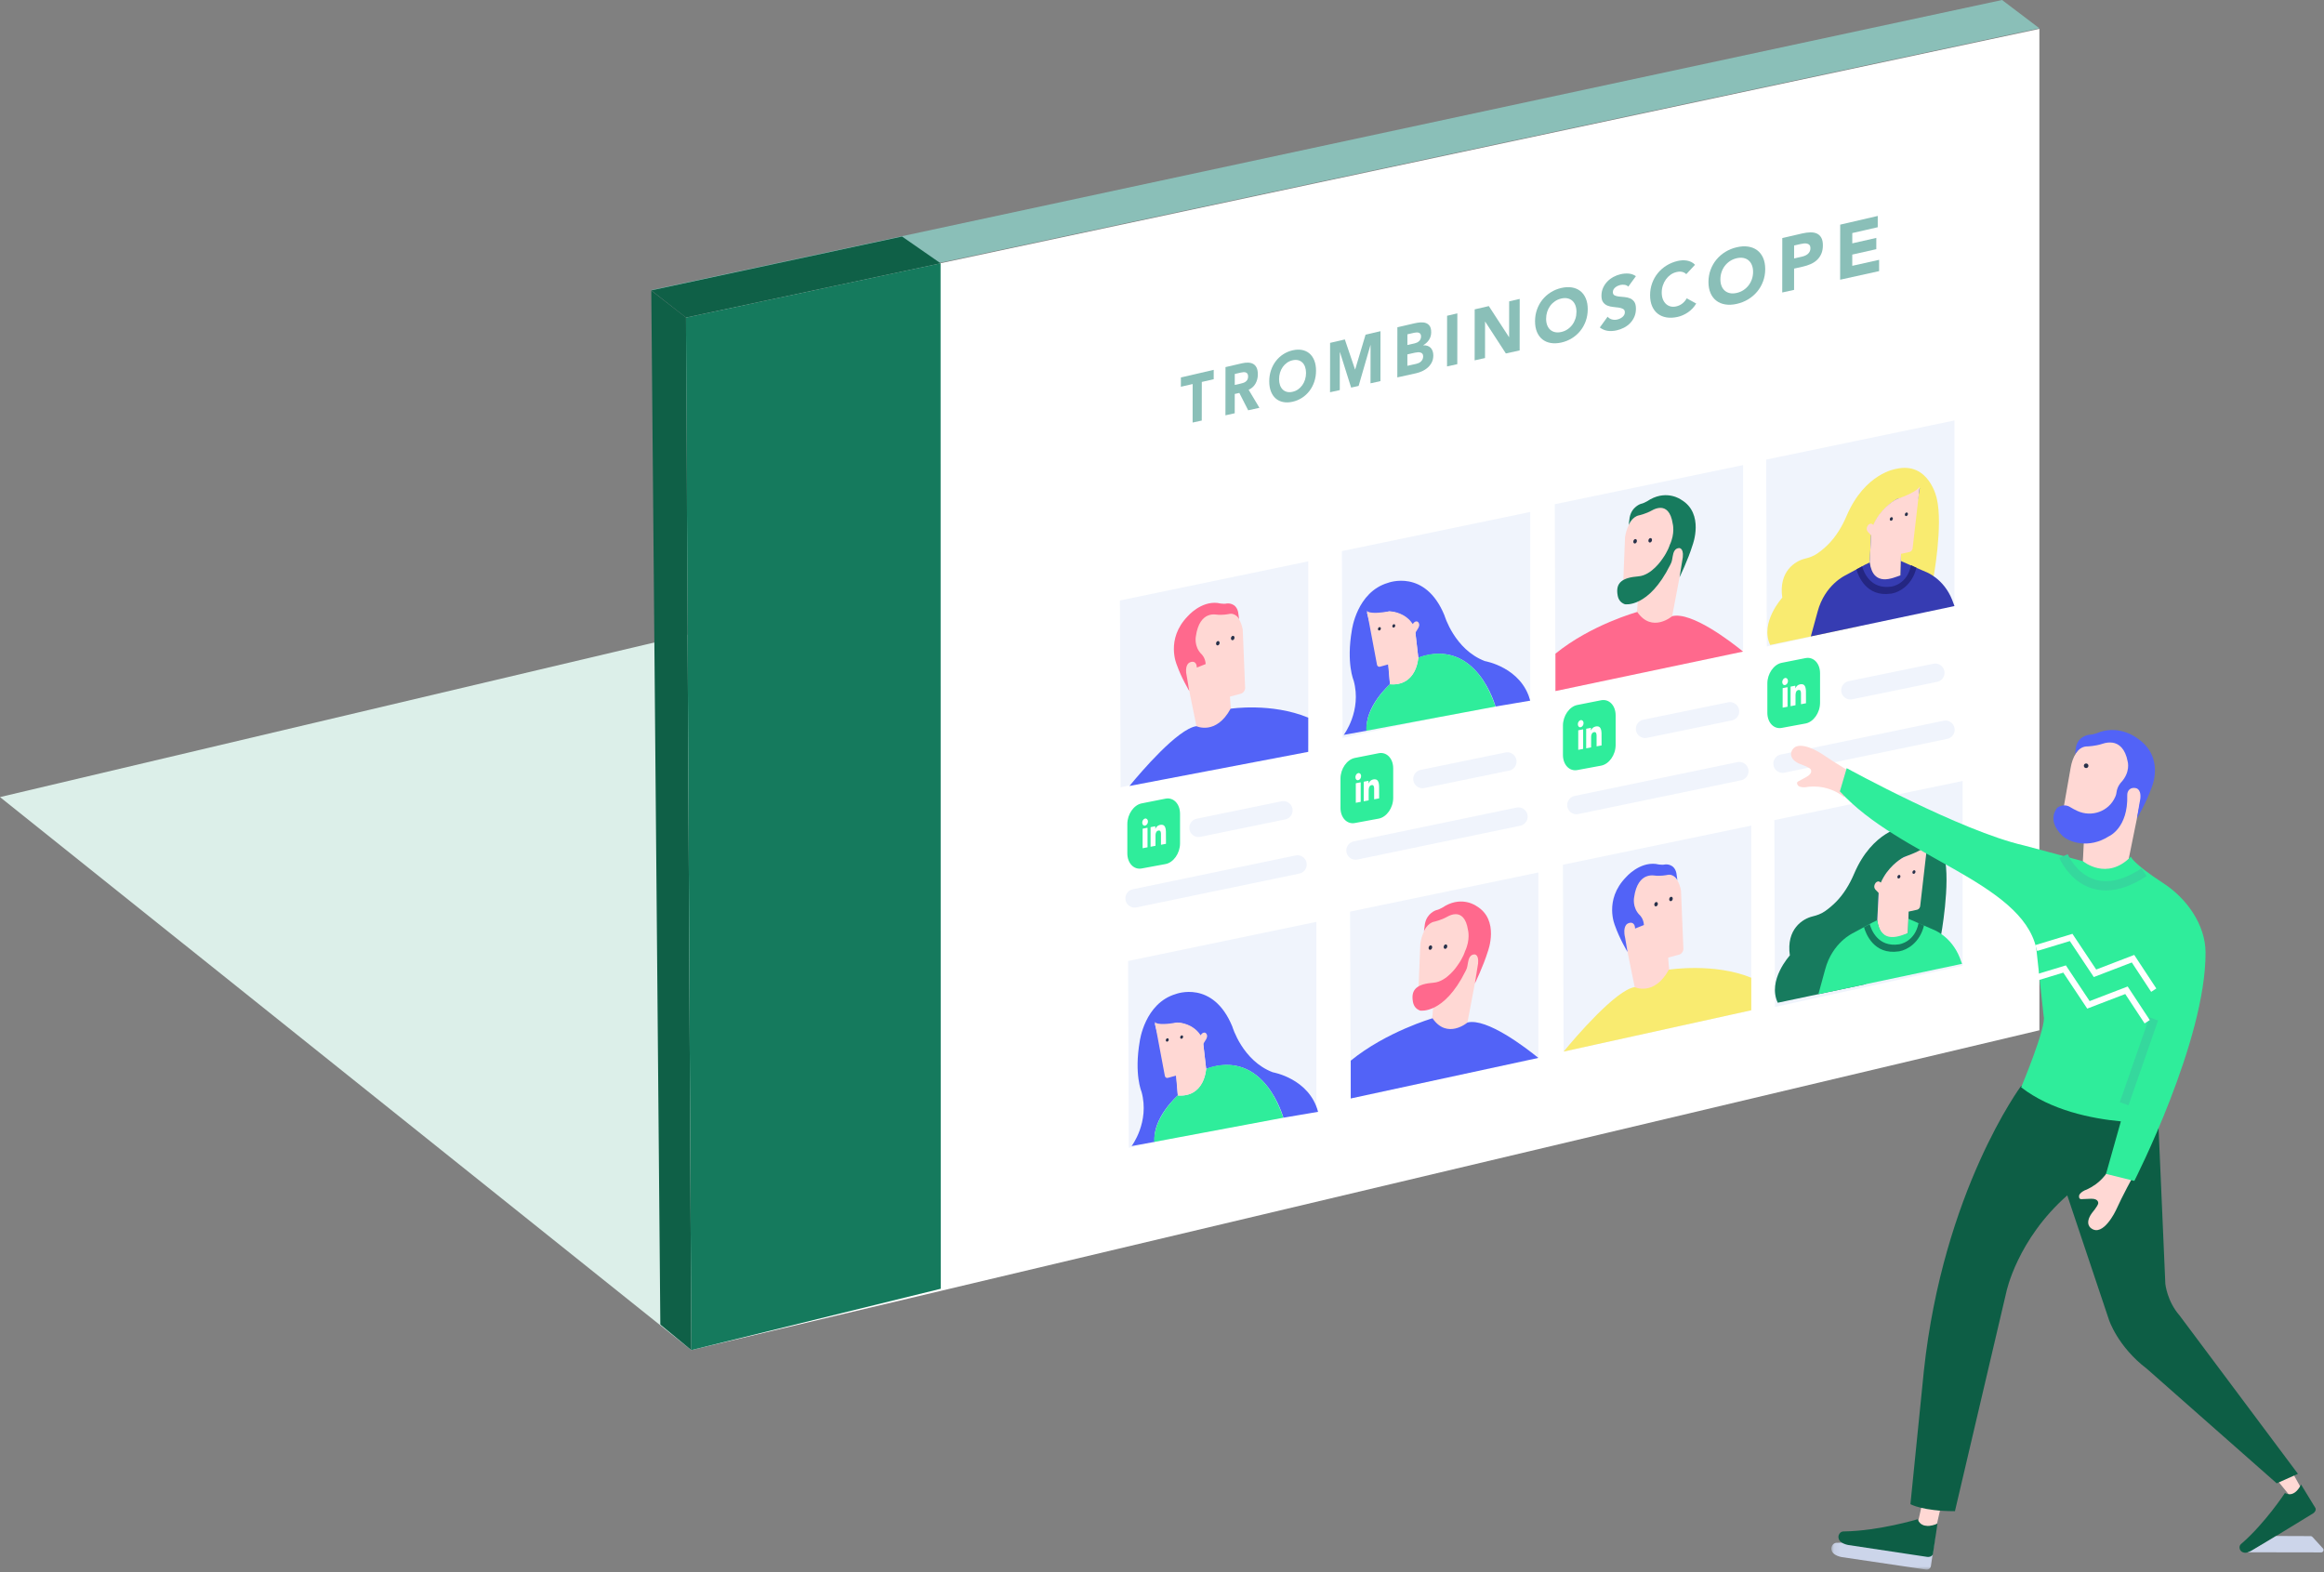 <?xml version="1.0" encoding="UTF-8"?>
<svg width="377px" height="255px" viewBox="0 0 377 255" version="1.1" xmlns="http://www.w3.org/2000/svg" xmlns:xlink="http://www.w3.org/1999/xlink">
    <rect x="0" y="0" width="377" height="255" fill="#808080" stroke="none"/>
    <!-- Generator: Sketch 50 (54983) - http://www.bohemiancoding.com/sketch -->
    <title>Illu-1 Copy 7</title>
    <desc>Created with Sketch.</desc>
    <defs>
        <polygon id="path-1" points="0.08 0.538 16.99 0.538 16.99 7 0.08 7"></polygon>
    </defs>
    <g id="Illu-1-Copy-7" stroke="none" stroke-width="1" fill="none" fill-rule="evenodd">
        <g id="Page-1">
            <polygon id="Fill-1" fill="#dcefe9" points="0 129.298 112.143 219.005 112.143 102.805"></polygon>
            <polygon id="Fill-2" fill="#FFFFFF" points="330.828 167.129 112.116 219.005 111.276 51.508 330.828 4.683"></polygon>
            <polygon id="Fill-3" fill="#157A5D" points="111.276 51.515 152.579 42.705 152.606 209.059 112.143 219.004"></polygon>
            <polygon id="Fill-4" fill="#0F6047" points="112.142 219.005 111.275 51.508 105.652 47.145 107.12 214.863"></polygon>
            <polygon id="Fill-5" fill="#8ABFB8" points="105.653 47.047 111.276 51.41 330.828 4.585 324.777 0.001"></polygon>
            <polygon id="Fill-6" fill="#0F6047" points="111.276 51.508 152.579 42.705 146.332 38.371 105.653 47.105"></polygon>
            <polygon id="Fill-7" fill="#8ABFB8" points="193.474 62.298 191.563 62.736 191.565 61.228 196.889 59.995 196.887 61.514 194.957 61.958 194.95 68.218 193.467 68.544"></polygon>
            <g id="Group-231" transform="translate(181, 34.618)">
                <path d="M19.303,27.827 L20.194,27.625 C20.329,27.594 20.473,27.556 20.625,27.51 C20.778,27.465 20.915,27.4 21.038,27.316 C21.161,27.233 21.264,27.123 21.345,26.986 C21.427,26.849 21.467,26.674 21.467,26.459 C21.467,26.26 21.432,26.108 21.361,26.007 C21.29,25.904 21.199,25.835 21.089,25.797 C20.979,25.759 20.852,25.746 20.71,25.756 C20.567,25.766 20.428,25.788 20.292,25.819 L19.305,26.046 L19.303,27.827 Z M17.801,24.933 L20.449,24.319 C20.799,24.238 21.131,24.2 21.446,24.205 C21.76,24.21 22.036,24.276 22.273,24.403 C22.511,24.529 22.699,24.73 22.839,25.006 C22.979,25.281 23.048,25.649 23.048,26.109 C23.047,26.666 22.919,27.167 22.665,27.614 C22.411,28.06 22.04,28.39 21.553,28.604 L23.305,31.536 L21.481,31.938 L20.046,29.121 L19.301,29.288 L19.298,32.42 L17.792,32.752 L17.801,24.933 Z" id="Fill-8" fill="#8ABFB8"></path>
                <path d="M26.494,26.876 C26.494,27.248 26.544,27.578 26.645,27.864 C26.747,28.151 26.893,28.387 27.084,28.571 C27.276,28.757 27.505,28.882 27.772,28.949 C28.039,29.017 28.338,29.014 28.669,28.939 C29.001,28.866 29.301,28.736 29.57,28.549 C29.839,28.361 30.07,28.133 30.263,27.86 C30.456,27.589 30.604,27.286 30.708,26.952 C30.812,26.617 30.864,26.262 30.865,25.888 C30.865,25.52 30.814,25.19 30.71,24.898 C30.607,24.607 30.46,24.37 30.267,24.186 C30.075,24.001 29.844,23.876 29.575,23.81 C29.307,23.745 29.007,23.75 28.675,23.826 C28.344,23.902 28.045,24.035 27.777,24.223 C27.51,24.411 27.28,24.641 27.089,24.912 C26.897,25.184 26.75,25.487 26.648,25.823 C26.545,26.16 26.494,26.511 26.494,26.876 M24.898,27.237 C24.898,26.605 24.993,26.011 25.18,25.454 C25.368,24.898 25.629,24.401 25.965,23.963 C26.3,23.524 26.698,23.155 27.16,22.854 C27.622,22.553 28.128,22.339 28.677,22.211 C29.227,22.084 29.735,22.064 30.2,22.149 C30.665,22.237 31.068,22.424 31.408,22.709 C31.748,22.994 32.013,23.375 32.203,23.849 C32.393,24.324 32.488,24.882 32.487,25.521 C32.487,26.159 32.39,26.759 32.2,27.32 C32.008,27.882 31.742,28.382 31.401,28.821 C31.06,29.262 30.657,29.63 30.191,29.927 C29.726,30.224 29.218,30.434 28.667,30.555 C28.119,30.676 27.613,30.689 27.151,30.598 C26.69,30.507 26.292,30.316 25.958,30.029 C25.623,29.743 25.363,29.363 25.176,28.892 C24.99,28.42 24.897,27.869 24.898,27.237" id="Fill-10" fill="#8ABFB8"></path>
                <polygon id="Fill-12" fill="#8ABFB8" points="34.768 21.001 37.161 20.446 38.816 25.316 38.837 25.313 40.523 19.667 42.943 19.106 42.935 27.206 41.326 27.561 41.333 21.362 41.312 21.367 39.396 27.986 38.18 28.255 36.366 22.501 36.346 22.506 36.339 28.661 34.759 29.01"></polygon>
                <path d="M47.304,24.722 L48.771,24.396 C48.898,24.368 49.025,24.325 49.155,24.265 C49.284,24.204 49.403,24.125 49.508,24.024 C49.613,23.924 49.699,23.805 49.765,23.666 C49.832,23.529 49.866,23.37 49.866,23.194 C49.867,23.001 49.823,22.855 49.735,22.756 C49.648,22.657 49.537,22.59 49.404,22.559 C49.27,22.528 49.127,22.518 48.972,22.53 C48.819,22.54 48.675,22.561 48.542,22.591 L47.306,22.869 L47.304,24.722 Z M47.308,21.351 L48.492,21.081 C48.617,21.053 48.741,21.009 48.865,20.951 C48.987,20.892 49.097,20.817 49.196,20.726 C49.294,20.634 49.373,20.524 49.432,20.395 C49.492,20.265 49.522,20.12 49.523,19.958 C49.523,19.789 49.489,19.657 49.423,19.56 C49.356,19.464 49.271,19.398 49.166,19.36 C49.06,19.323 48.942,19.306 48.808,19.309 C48.675,19.313 48.546,19.329 48.42,19.358 L47.31,19.613 L47.308,21.351 Z M45.683,18.471 L48.443,17.831 C48.764,17.757 49.088,17.707 49.414,17.682 C49.741,17.657 50.033,17.688 50.294,17.778 C50.554,17.868 50.764,18.03 50.927,18.262 C51.088,18.494 51.168,18.835 51.168,19.282 C51.167,19.744 51.05,20.155 50.813,20.514 C50.577,20.872 50.265,21.16 49.879,21.378 L49.879,21.402 C50.124,21.385 50.347,21.409 50.548,21.476 C50.748,21.542 50.921,21.645 51.065,21.785 C51.209,21.927 51.32,22.105 51.397,22.319 C51.474,22.533 51.513,22.771 51.513,23.033 C51.513,23.465 51.428,23.845 51.258,24.172 C51.089,24.499 50.869,24.781 50.602,25.017 C50.334,25.253 50.034,25.447 49.7,25.598 C49.367,25.747 49.036,25.86 48.706,25.932 L45.674,26.601 L45.683,18.471 Z" id="Fill-14" fill="#8ABFB8"></path>
                <polygon id="Fill-16" fill="#8ABFB8" points="53.748 16.602 55.412 16.216 55.403 24.455 53.739 24.822"></polygon>
                <polygon id="Fill-18" fill="#8ABFB8" points="58.225 15.564 60.517 15.033 63.788 20.064 63.81 20.059 63.816 14.268 65.527 13.872 65.518 22.224 63.282 22.717 59.929 17.557 59.908 17.562 59.901 23.462 58.216 23.835"></polygon>
                <path d="M69.812,17.078 C69.812,17.474 69.868,17.823 69.983,18.126 C70.098,18.428 70.262,18.676 70.477,18.869 C70.692,19.062 70.95,19.192 71.251,19.26 C71.553,19.328 71.889,19.32 72.262,19.237 C72.636,19.154 72.974,19.012 73.276,18.808 C73.58,18.606 73.84,18.359 74.058,18.068 C74.275,17.777 74.442,17.453 74.559,17.097 C74.676,16.74 74.735,16.362 74.735,15.965 C74.736,15.575 74.678,15.225 74.562,14.918 C74.445,14.61 74.279,14.36 74.062,14.167 C73.845,13.974 73.585,13.845 73.282,13.779 C72.98,13.714 72.642,13.724 72.269,13.809 C71.895,13.895 71.559,14.041 71.257,14.244 C70.956,14.448 70.697,14.695 70.481,14.986 C70.266,15.277 70.101,15.601 69.985,15.959 C69.87,16.318 69.812,16.69 69.812,17.078 M68.015,17.485 C68.016,16.814 68.122,16.182 68.333,15.59 C68.544,14.997 68.838,14.466 69.216,13.995 C69.594,13.525 70.042,13.127 70.562,12.801 C71.082,12.474 71.652,12.239 72.27,12.096 C72.89,11.952 73.462,11.923 73.986,12.008 C74.511,12.093 74.964,12.285 75.347,12.582 C75.731,12.881 76.029,13.281 76.244,13.781 C76.458,14.283 76.565,14.873 76.564,15.552 C76.563,16.23 76.455,16.868 76.24,17.467 C76.024,18.065 75.725,18.6 75.34,19.072 C74.956,19.544 74.502,19.94 73.977,20.263 C73.452,20.585 72.88,20.814 72.26,20.951 C71.642,21.087 71.072,21.109 70.553,21.018 C70.033,20.928 69.585,20.732 69.208,20.432 C68.832,20.133 68.539,19.734 68.328,19.237 C68.119,18.739 68.014,18.156 68.015,17.485" id="Fill-20" fill="#8ABFB8"></path>
                <path d="M83.141,11.879 C82.995,11.719 82.798,11.622 82.549,11.586 C82.299,11.552 82.064,11.559 81.843,11.609 C81.712,11.64 81.579,11.687 81.441,11.751 C81.304,11.815 81.174,11.894 81.051,11.99 C80.929,12.086 80.829,12.2 80.754,12.329 C80.677,12.46 80.639,12.604 80.639,12.765 C80.639,13.022 80.73,13.197 80.913,13.291 C81.096,13.387 81.326,13.45 81.606,13.483 C81.884,13.517 82.184,13.545 82.506,13.567 C82.828,13.592 83.129,13.66 83.409,13.774 C83.69,13.888 83.922,14.072 84.106,14.329 C84.29,14.586 84.382,14.964 84.382,15.464 C84.381,15.939 84.296,16.373 84.127,16.766 C83.957,17.158 83.728,17.502 83.439,17.8 C83.151,18.097 82.817,18.344 82.438,18.54 C82.058,18.736 81.658,18.881 81.238,18.973 C80.711,19.089 80.224,19.112 79.775,19.044 C79.327,18.974 78.909,18.795 78.522,18.504 L79.788,16.757 C79.971,16.973 80.201,17.12 80.479,17.198 C80.758,17.276 81.045,17.282 81.343,17.216 C81.488,17.184 81.636,17.133 81.785,17.064 C81.934,16.994 82.068,16.91 82.187,16.812 C82.306,16.712 82.401,16.599 82.474,16.47 C82.547,16.341 82.584,16.199 82.584,16.047 C82.584,15.79 82.491,15.608 82.303,15.501 C82.116,15.395 81.881,15.321 81.598,15.28 C81.315,15.239 81.009,15.203 80.682,15.173 C80.354,15.144 80.05,15.071 79.768,14.959 C79.487,14.847 79.253,14.667 79.068,14.421 C78.881,14.175 78.789,13.816 78.789,13.344 C78.79,12.887 78.876,12.468 79.048,12.083 C79.218,11.7 79.447,11.359 79.732,11.061 C80.018,10.763 80.348,10.512 80.721,10.309 C81.095,10.107 81.481,9.958 81.879,9.866 C82.338,9.76 82.782,9.726 83.213,9.762 C83.642,9.799 84.03,9.94 84.376,10.181 L83.141,11.879 Z" id="Fill-22" fill="#8ABFB8"></path>
                <path d="M92.547,9.858 C92.367,9.672 92.144,9.547 91.881,9.486 C91.618,9.424 91.315,9.433 90.97,9.512 C90.625,9.591 90.307,9.734 90.013,9.939 C89.72,10.144 89.466,10.395 89.251,10.692 C89.037,10.989 88.869,11.321 88.748,11.688 C88.626,12.057 88.566,12.439 88.566,12.837 C88.566,13.242 88.625,13.599 88.745,13.909 C88.866,14.217 89.031,14.472 89.241,14.673 C89.451,14.874 89.699,15.01 89.984,15.086 C90.27,15.16 90.576,15.161 90.905,15.087 C91.281,15.004 91.614,14.848 91.905,14.621 C92.196,14.393 92.436,14.111 92.625,13.776 L94.161,14.62 C93.805,15.212 93.356,15.692 92.812,16.056 C92.268,16.42 91.711,16.666 91.138,16.792 C90.488,16.935 89.89,16.961 89.344,16.871 C88.798,16.781 88.328,16.583 87.932,16.277 C87.536,15.973 87.228,15.566 87.007,15.057 C86.787,14.548 86.677,13.951 86.678,13.263 C86.679,12.576 86.79,11.928 87.011,11.319 C87.234,10.711 87.543,10.165 87.939,9.68 C88.336,9.196 88.807,8.785 89.354,8.448 C89.9,8.11 90.498,7.866 91.148,7.714 C91.384,7.66 91.629,7.626 91.883,7.611 C92.139,7.597 92.39,7.61 92.637,7.65 C92.886,7.691 93.124,7.766 93.352,7.877 C93.58,7.987 93.786,8.138 93.967,8.334 L92.547,9.858 Z" id="Fill-24" fill="#8ABFB8"></path>
                <path d="M98.083,10.684 C98.083,11.094 98.144,11.456 98.267,11.769 C98.391,12.081 98.567,12.337 98.799,12.536 C99.031,12.735 99.309,12.868 99.632,12.935 C99.958,13.002 100.319,12.992 100.721,12.902 C101.124,12.813 101.488,12.662 101.814,12.449 C102.14,12.236 102.42,11.978 102.655,11.674 C102.89,11.37 103.069,11.032 103.195,10.662 C103.321,10.29 103.384,9.898 103.385,9.485 C103.385,9.08 103.323,8.718 103.198,8.399 C103.072,8.081 102.894,7.824 102.66,7.624 C102.425,7.426 102.145,7.294 101.82,7.229 C101.494,7.164 101.13,7.177 100.728,7.27 C100.326,7.363 99.964,7.516 99.638,7.73 C99.314,7.944 99.036,8.204 98.804,8.507 C98.571,8.811 98.394,9.149 98.27,9.521 C98.145,9.894 98.083,10.282 98.083,10.684 M96.148,11.121 C96.149,10.425 96.263,9.769 96.49,9.152 C96.718,8.536 97.035,7.982 97.441,7.491 C97.848,6.999 98.331,6.581 98.89,6.239 C99.45,5.895 100.064,5.646 100.729,5.492 C101.397,5.336 102.013,5.301 102.577,5.384 C103.143,5.468 103.631,5.663 104.043,5.968 C104.457,6.275 104.778,6.687 105.01,7.205 C105.24,7.723 105.355,8.335 105.355,9.039 C105.354,9.744 105.237,10.407 105.005,11.03 C104.773,11.654 104.451,12.211 104.036,12.704 C103.623,13.197 103.134,13.613 102.567,13.952 C102.003,14.29 101.386,14.534 100.719,14.681 C100.054,14.828 99.44,14.856 98.881,14.766 C98.321,14.676 97.839,14.477 97.434,14.168 C97.028,13.862 96.712,13.451 96.486,12.936 C96.26,12.421 96.147,11.818 96.148,11.121" id="Fill-26" fill="#8ABFB8"></path>
                <path d="M110.041,7.304 L111.326,7.013 C111.499,6.973 111.666,6.918 111.827,6.848 C111.989,6.779 112.133,6.689 112.262,6.58 C112.39,6.473 112.493,6.34 112.572,6.184 C112.651,6.029 112.69,5.846 112.69,5.638 C112.69,5.412 112.64,5.242 112.536,5.128 C112.433,5.013 112.301,4.936 112.139,4.899 C111.978,4.862 111.798,4.854 111.6,4.878 C111.402,4.904 111.212,4.936 111.031,4.979 L110.043,5.205 L110.041,7.304 Z M108.124,3.999 L111.367,3.248 C111.821,3.143 112.25,3.086 112.656,3.075 C113.062,3.066 113.416,3.127 113.719,3.261 C114.021,3.397 114.262,3.619 114.44,3.925 C114.619,4.231 114.709,4.649 114.708,5.176 C114.708,5.697 114.624,6.152 114.457,6.54 C114.29,6.931 114.061,7.263 113.77,7.537 C113.479,7.814 113.135,8.039 112.738,8.216 C112.34,8.393 111.91,8.534 111.448,8.637 L110.039,8.954 L110.035,12.405 L108.115,12.828 L108.124,3.999 Z" id="Fill-28" fill="#8ABFB8"></path>
                <polygon id="Fill-30" fill="#8ABFB8" points="117.517 1.823 123.61 0.411 123.608 2.242 119.48 3.188 119.478 4.858 123.376 3.972 123.374 5.802 119.476 6.679 119.475 8.501 123.831 7.53 123.829 9.361 117.507 10.756"></polygon>
                <polygon id="Fill-32" fill="#F0F4FC" points="71.218 47.176 101.766 40.828 101.766 70.781 71.326 77.484"></polygon>
                <polygon id="Fill-34" fill="#F0F4FC" points="105.508 39.937 136.056 33.588 136.056 63.542 105.616 70.244"></polygon>
                <polygon id="Fill-36" fill="#F0F4FC" points="36.684 54.781 67.232 48.432 67.232 78.386 36.793 85.088"></polygon>
                <polygon id="Fill-38" fill="#F0F4FC" points="0.676 62.791 31.224 56.442 31.224 86.396 0.785 93.098"></polygon>
                <polygon id="Fill-40" fill="#F0F4FC" points="72.541 105.658 103.089 99.309 103.089 129.263 72.649 135.965"></polygon>
                <polygon id="Fill-42" fill="#F0F4FC" points="106.831 98.419 137.379 92.07 137.379 122.024 106.939 128.726"></polygon>
                <polygon id="Fill-44" fill="#F0F4FC" points="38.008 113.263 68.556 106.913 68.556 136.868 38.116 143.57"></polygon>
                <polygon id="Fill-46" fill="#F0F4FC" points="1.999 121.272 32.547 114.923 32.547 144.877 2.107 151.579"></polygon>
                <path d="M18.52,78.389 C18.72,81.986 19.397,83.983 19.397,83.983 L13.383,84.632 L10.959,72.708 C10.062,69.906 11.446,66.343 14.061,64.739 C16.321,63.352 18.768,63.874 19.993,65.843 C20.295,66.327 20.487,66.906 20.597,67.519 L20.978,76.774 C21.058,77.219 20.788,77.72 20.379,77.882 L18.52,78.389 Z" id="Fill-48" fill="#FFD8D4"></path>
                <path d="M19.005,69.221 C18.846,69.273 18.704,69.162 18.686,68.972 C18.669,68.782 18.783,68.585 18.942,68.534 C19.101,68.481 19.244,68.593 19.261,68.782 C19.278,68.972 19.164,69.168 19.005,69.221" id="Fill-50" fill="#27314A"></path>
                <path d="M16.588,70.067 C16.43,70.119 16.288,70.007 16.271,69.818 C16.254,69.63 16.367,69.433 16.525,69.381 C16.683,69.33 16.825,69.44 16.842,69.63 C16.86,69.819 16.746,70.014 16.588,70.067" id="Fill-52" fill="#27314A"></path>
                <path d="M13.147,73.676 C13.153,72.969 12.73,72.482 11.968,72.854 C11.959,72.859 11.951,72.865 11.941,72.872 C11.941,72.872 11.076,73.252 11.535,75.17 L11.928,77.475 C11.928,77.475 10.616,75.292 9.907,73.243 C9.907,73.243 8.032,69.064 11.692,65.329 C11.692,65.329 13.793,62.869 16.542,63.194 C16.542,63.194 17.414,63.423 18.046,63.272 C18.046,63.272 19.515,63.08 19.853,64.689 L20.014,65.838 C20.014,65.838 19.465,64.704 18.316,64.989 C18.316,64.989 17.258,65.209 16.28,65.072 C15.851,65.012 15.397,65.05 14.954,65.231 C14.136,65.564 13.289,66.501 12.999,68.577 C12.999,68.577 12.621,70.264 13.946,71.536 C13.946,71.536 14.518,72.063 14.586,73.101" id="Fill-54" fill="#FF698D"></path>
                <path d="M31.224,81.794 C25.245,79.327 18.628,80.346 18.628,80.346 C16.267,84.696 13.076,83.179 13.076,83.179 C10.062,83.612 4.113,90.578 2.221,92.879 L31.224,87.343 L31.224,81.794 Z" id="Fill-56" fill="#5263F7"></path>
                <path d="M89.614,120.722 C89.813,124.319 90.491,126.316 90.491,126.316 L84.476,126.965 L82.053,115.041 C81.156,112.239 82.54,108.676 85.155,107.072 C87.415,105.685 89.862,106.207 91.087,108.175 C91.388,108.66 91.58,109.239 91.691,109.852 L92.072,119.107 C92.152,119.552 91.881,120.053 91.473,120.214 L89.614,120.722 Z" id="Fill-58" fill="#FFD8D4"></path>
                <path d="M90.098,111.553 C89.939,111.606 89.796,111.495 89.779,111.305 C89.762,111.115 89.876,110.918 90.035,110.867 C90.194,110.814 90.336,110.925 90.354,111.115 C90.371,111.305 90.257,111.501 90.098,111.553" id="Fill-60" fill="#27314A"></path>
                <path d="M87.681,112.4 C87.523,112.452 87.381,112.34 87.364,112.151 C87.347,111.963 87.461,111.766 87.619,111.714 C87.776,111.662 87.918,111.773 87.936,111.963 C87.953,112.152 87.839,112.347 87.681,112.4" id="Fill-62" fill="#27314A"></path>
                <path d="M84.24,116.009 C84.247,115.302 83.823,114.815 83.061,115.187 C83.053,115.191 83.044,115.198 83.035,115.204 C83.035,115.204 82.17,115.585 82.628,117.503 L83.021,119.807 C83.021,119.807 81.709,117.625 81,115.576 C81,115.576 79.126,111.397 82.785,107.662 C82.785,107.662 84.886,105.202 87.635,105.527 C87.635,105.527 88.507,105.756 89.14,105.605 C89.14,105.605 90.608,105.413 90.946,107.022 L91.107,108.171 C91.107,108.171 90.558,107.036 89.409,107.322 C89.409,107.322 88.351,107.542 87.374,107.405 C86.944,107.345 86.49,107.383 86.047,107.564 C85.229,107.897 84.382,108.834 84.092,110.91 C84.092,110.91 83.715,112.597 85.039,113.869 C85.039,113.869 85.611,114.395 85.679,115.434" id="Fill-64" fill="#5263F7"></path>
                <path d="M103.089,123.987 C97.11,121.52 89.721,122.677 89.721,122.677 C87.36,127.029 84.168,125.511 84.168,125.511 C81.155,125.945 74.542,133.664 72.65,135.965 L103.089,129.263 L103.089,123.987 Z" id="Fill-66" fill="#F9EB70"></path>
                <path d="M48.017,66.561 C48.017,66.561 47.07,64.831 44.338,64.55 C44.338,64.55 41.54,65.457 40.73,64.709 L42.183,70.114 C42.183,70.114 41.51,71.707 44.187,72.484 L44.479,76.374 C44.479,76.374 40.32,80.028 40.719,83.908 L36.985,84.594 C36.985,84.594 39.948,80.708 38.591,75.781 C38.591,75.781 37.368,72.975 38.306,67.576 C38.306,67.576 39.097,61.43 44.141,59.934 C44.141,59.934 50.182,57.567 53.319,65.202 C53.319,65.202 54.944,70.748 59.881,72.623 C59.881,72.623 65.803,73.622 67.232,79.038 L61.601,79.995 C61.601,79.995 58.534,68.684 49.076,72.07 L48.519,67.244" id="Fill-68" fill="#5263F7"></path>
                <path d="M43.956,72.53 L44.854,78.857" id="Fill-70" fill="#FFD8D4"></path>
                <path d="M40.635,83.924 C40.515,79.845 44.48,76.375 44.48,76.375 C44.48,76.375 48.483,77.037 49.076,72.07 C49.076,72.07 57.513,68.032 61.602,79.995" id="Fill-72" fill="#2FED9B"></path>
                <path d="M44.181,73.166 L44.48,76.375 C48.853,76.751 49.077,72.07 49.077,72.07 L48.52,67.244 C47.562,65.158 45.656,64.687 44.788,64.581 C44.545,64.551 44.295,64.561 44.044,64.602 C43.249,64.732 41.105,65.025 40.73,64.445 L42.364,73.147 C42.392,73.426 42.605,73.595 42.853,73.534 L44.181,73.166 Z" id="Fill-74" fill="#FFD8D4"></path>
                <path d="M48.306,68.513 L49.092,67.233 C49.29,66.832 49.268,66.608 49.11,66.368 C48.952,66.127 48.632,66.118 48.395,66.347 L47.839,66.996 L48.306,68.513 Z" id="Fill-76" fill="#FFD8D4"></path>
                <path d="M42.799,67.644 C42.67,67.69 42.551,67.609 42.534,67.464 C42.517,67.32 42.608,67.165 42.737,67.119 C42.865,67.073 42.984,67.153 43.001,67.298 C43.018,67.443 42.928,67.598 42.799,67.644" id="Fill-78" fill="#27314A"></path>
                <path d="M45.132,67.175 C45.003,67.221 44.883,67.141 44.866,66.995 C44.849,66.85 44.94,66.696 45.069,66.649 C45.198,66.603 45.318,66.684 45.335,66.828 C45.352,66.974 45.261,67.129 45.132,67.175" id="Fill-80" fill="#27314A"></path>
                <path d="M13.604,133.261 C13.604,133.261 12.657,131.53 9.925,131.249 C9.925,131.249 7.127,132.156 6.318,131.407 L7.77,136.814 C7.77,136.814 7.097,138.405 9.774,139.184 L10.066,143.073 C10.066,143.073 5.908,146.726 6.306,150.607 L2.572,151.292 C2.572,151.292 5.536,147.406 4.178,142.48 C4.178,142.48 2.955,139.674 3.894,134.274 C3.894,134.274 4.684,128.13 9.729,126.632 C9.729,126.632 15.769,124.266 18.906,131.9 C18.906,131.9 20.531,137.447 25.468,139.321 C25.468,139.321 31.39,140.321 32.819,145.738 L27.189,146.694 C27.189,146.694 24.121,135.382 14.663,138.769 L14.106,133.942" id="Fill-82" fill="#5263F7"></path>
                <path d="M9.543,139.228 L10.441,145.555" id="Fill-84" fill="#FFD8D4"></path>
                <path d="M6.222,150.623 C6.102,146.544 10.067,143.074 10.067,143.074 C10.067,143.074 14.07,143.735 14.663,138.769 C14.663,138.769 23.099,134.731 27.189,146.693" id="Fill-86" fill="#2FED9B"></path>
                <path d="M9.769,139.864 L10.067,143.074 C14.441,143.45 14.663,138.769 14.663,138.769 L14.106,133.942 C13.149,131.856 11.242,131.385 10.375,131.279 C10.132,131.25 9.883,131.259 9.631,131.301 C8.837,131.431 6.692,131.723 6.318,131.143 L7.952,139.846 C7.979,140.125 8.193,140.294 8.44,140.232 L9.769,139.864 Z" id="Fill-88" fill="#FFD8D4"></path>
                <path d="M13.893,135.212 L14.679,133.932 C14.877,133.53 14.855,133.306 14.697,133.066 C14.539,132.827 14.219,132.817 13.982,133.046 L13.426,133.694 L13.893,135.212 Z" id="Fill-90" fill="#FFD8D4"></path>
                <path d="M8.386,134.343 C8.257,134.389 8.139,134.309 8.121,134.163 C8.104,134.019 8.195,133.864 8.324,133.819 C8.452,133.773 8.571,133.853 8.588,133.997 C8.606,134.143 8.515,134.297 8.386,134.343" id="Fill-92" fill="#27314A"></path>
                <path d="M10.719,133.874 C10.59,133.92 10.47,133.839 10.453,133.694 C10.436,133.549 10.527,133.394 10.656,133.348 C10.786,133.302 10.905,133.382 10.922,133.527 C10.94,133.673 10.848,133.828 10.719,133.874" id="Fill-94" fill="#27314A"></path>
                <path d="M84.704,62.628 C84.503,66.349 83.82,68.633 83.82,68.633 L89.951,66.944 L92.467,53.708 C93.404,50.435 91.959,47.37 89.251,46.872 C86.936,46.446 84.454,48.037 83.221,50.551 C82.918,51.168 82.726,51.832 82.616,52.497 L82.234,61.979 C82.155,62.46 82.425,62.857 82.833,62.857 L84.704,62.628 Z" id="Fill-96" fill="#FFD8D4"></path>
                <path d="M84.216,53.547 C84.376,53.534 84.52,53.361 84.538,53.162 C84.555,52.963 84.44,52.813 84.279,52.826 C84.12,52.84 83.976,53.012 83.958,53.211 C83.941,53.41 84.056,53.561 84.216,53.547" id="Fill-98" fill="#27314A"></path>
                <path d="M86.664,53.389 C86.825,53.375 86.969,53.202 86.987,53.003 C87.005,52.803 86.889,52.653 86.727,52.666 C86.567,52.68 86.422,52.853 86.405,53.052 C86.387,53.252 86.503,53.403 86.664,53.389" id="Fill-100" fill="#27314A"></path>
                <path d="M90.343,55.639 C90.46,54.906 90.715,54.297 91.417,54.285 C91.427,54.285 91.436,54.289 91.445,54.291 C91.445,54.291 92.346,54.316 91.868,56.483 L91.459,59.014 C91.459,59.014 92.827,56.222 93.569,53.809 C93.569,53.809 95.543,48.676 91.704,46.434 C91.704,46.434 89.529,44.84 86.712,46.38 C86.712,46.38 85.825,46.992 85.184,47.114 C85.184,47.114 83.702,47.556 83.363,49.325 L83.202,50.554 C83.202,50.554 83.753,49.175 84.911,48.971 C84.911,48.971 85.983,48.739 86.978,48.178 C87.417,47.929 87.881,47.772 88.336,47.763 C89.176,47.746 90.049,48.337 90.349,50.337 C90.349,50.337 90.771,51.867 89.857,53.809 C89.857,53.809 89.593,54.776 88.634,56.099 C88.634,56.099 86.946,58.703 84.792,58.874 C82.221,59.08 81.014,59.855 81.422,62.001 C81.539,62.617 81.873,63.147 82.589,63.401 C82.589,63.401 86.422,64.079 89.934,57.033 C90.169,56.562 90.205,56.508 90.343,55.639" id="Fill-102" fill="#177B5E"></path>
                <path d="M71.326,71.415 C77.12,66.701 84.596,64.651 84.596,64.651 C86.992,68.141 90.269,65.332 90.269,65.332 C93.406,64.57 99.722,69.421 101.766,71.08 L71.326,77.483 L71.326,71.415 Z" id="Fill-104" fill="#FF698D"></path>
                <path d="M51.495,128.541 C51.292,132.261 50.611,134.545 50.611,134.545 L56.742,132.857 L59.258,119.621 C60.194,116.348 58.749,113.283 56.041,112.784 C53.725,112.358 51.245,113.95 50.011,116.464 C49.709,117.081 49.517,117.745 49.407,118.409 L49.025,127.892 C48.944,128.372 49.215,128.77 49.623,128.77 L51.495,128.541 Z" id="Fill-106" fill="#FFD8D4"></path>
                <path d="M51.006,119.46 C51.166,119.446 51.31,119.273 51.327,119.074 C51.345,118.875 51.23,118.725 51.069,118.738 C50.909,118.752 50.766,118.925 50.748,119.124 C50.731,119.323 50.846,119.474 51.006,119.46" id="Fill-108" fill="#27314A"></path>
                <path d="M53.454,119.302 C53.615,119.288 53.76,119.115 53.777,118.915 C53.795,118.716 53.679,118.566 53.518,118.579 C53.357,118.593 53.212,118.766 53.195,118.966 C53.177,119.165 53.293,119.317 53.454,119.302" id="Fill-110" fill="#27314A"></path>
                <path d="M57.133,121.552 C57.249,120.817 57.505,120.21 58.207,120.198 C58.217,120.198 58.225,120.201 58.235,120.204 C58.235,120.204 59.135,120.228 58.657,122.395 L58.249,124.927 C58.249,124.927 59.616,122.135 60.359,119.722 C60.359,119.722 62.332,114.588 58.494,112.347 C58.494,112.347 56.319,110.754 53.502,112.293 C53.502,112.293 52.615,112.906 51.974,113.028 C51.974,113.028 50.492,113.469 50.153,115.237 L49.991,116.466 C49.991,116.466 50.543,115.088 51.701,114.883 C51.701,114.883 52.773,114.653 53.768,114.09 C54.207,113.843 54.671,113.683 55.125,113.675 C55.966,113.659 56.839,114.249 57.139,116.251 C57.139,116.251 57.561,117.779 56.646,119.722 C56.646,119.722 56.383,120.689 55.424,122.011 C55.424,122.011 53.736,124.615 51.581,124.787 C49.011,124.993 47.804,125.766 48.212,127.912 C48.329,128.53 48.663,129.059 49.379,129.315 C49.379,129.315 53.212,129.99 56.724,122.945 C56.959,122.474 56.994,122.421 57.133,121.552" id="Fill-112" fill="#FF698D"></path>
                <path d="M38.116,137.436 C43.91,132.722 51.386,130.563 51.386,130.563 C53.782,134.052 57.059,131.245 57.059,131.245 C60.196,130.482 66.512,135.332 68.556,136.993 L38.116,143.569 L38.116,137.436 Z" id="Fill-114" fill="#5263F7"></path>
                <path d="M120.315,67.02 L106.163,70.01 C104.429,66.375 108.122,62.331 108.122,62.331 C107.5,58.041 110.238,56.385 111.788,56.009 C112.48,55.841 113.179,55.607 113.823,55.159 C114.458,54.717 115.033,54.223 115.544,53.714 C116.82,52.448 117.811,50.814 118.552,49.077 C121.521,42.111 126.589,41.442 126.589,41.442 C131.949,40.21 133.183,46.239 133.183,46.239 C134.239,50.616 132.602,59.326 132.602,59.326 L120.315,67.02 Z" id="Fill-116" fill="#F9EB70"></path>
                <path d="M127.354,56.383 L127.336,54.523 C130.08,52.303 129.272,50.991 129.272,50.991 L130.441,44.553 C129.647,45.779 126.673,46.35 126.673,46.35 C123.887,48.093 123.041,50.384 123.041,50.384 L122.565,51.355 L122.308,56.615" id="Fill-118" fill="#3353DB"></path>
                <path d="M127.388,55.223 L127.284,58.719 C122.528,61.35 122.308,56.614 122.308,56.614 L122.57,51.352 C123.411,48.695 125.331,47.191 126.216,46.616 C126.464,46.454 126.722,46.329 126.985,46.237 C127.815,45.944 130.07,45.084 130.424,44.272 L129.275,54.255 C129.264,54.561 129.052,54.849 128.79,54.914 L127.388,55.223 Z" id="Fill-120" fill="#FFD8D4"></path>
                <path d="M122.866,52.55 L121.99,51.64 C121.763,51.331 121.772,51.088 121.917,50.759 C122.061,50.43 122.385,50.252 122.64,50.362 L123.245,50.739 L122.866,52.55 Z" id="Fill-122" fill="#FFD8D4"></path>
                <path d="M128.239,49.097 C128.376,49.076 128.494,48.929 128.503,48.768 C128.511,48.608 128.407,48.495 128.271,48.516 C128.134,48.537 128.016,48.685 128.007,48.845 C127.998,49.005 128.102,49.118 128.239,49.097" id="Fill-124" fill="#27314A"></path>
                <path d="M125.797,49.852 C125.933,49.831 126.051,49.685 126.06,49.525 C126.068,49.365 125.965,49.251 125.829,49.273 C125.693,49.294 125.575,49.441 125.567,49.601 C125.558,49.761 125.661,49.873 125.797,49.852" id="Fill-126" fill="#27314A"></path>
                <path d="M112.751,68.619 C113.079,67.465 113.451,66.119 113.849,64.616 C115.013,60.215 118.389,58.698 118.389,58.698 L121.556,56.979 L122.308,56.615 C122.876,60.729 126.133,59.092 127.284,58.719 L127.354,56.383 L131.397,58.148 C131.397,58.148 134.283,59.163 135.688,62.707 C135.821,63.044 135.942,63.372 136.055,63.696 L112.751,68.619 Z" id="Fill-128" fill="#363CB2"></path>
                <path d="M121.08,57.26 C121.315,58.114 122.382,61.052 125.835,60.534 C125.948,60.519 128.406,60.15 129.007,57.067 L129.884,57.481 C129.187,60.319 127.135,61.425 125.946,61.651 C125.885,61.662 125.826,61.671 125.769,61.678 C121.733,62.279 120.437,58.765 120.15,57.753 L121.08,57.26 Z" id="Fill-130" fill="#242682"></path>
                <path d="M121.543,125.055 L107.39,128.043 C105.657,124.409 109.35,120.365 109.35,120.365 C108.728,116.075 111.466,114.418 113.016,114.043 C113.708,113.876 114.407,113.641 115.051,113.194 C115.686,112.751 116.26,112.257 116.772,111.749 C118.048,110.481 119.039,108.847 119.779,107.111 C122.749,100.144 127.816,99.475 127.816,99.475 C133.176,98.243 134.411,104.272 134.411,104.272 C135.467,108.65 133.83,117.359 133.83,117.359 L121.543,125.055 Z" id="Fill-132" fill="#177B5E"></path>
                <path d="M128.581,114.417 L128.563,112.557 C131.307,110.337 130.5,109.024 130.5,109.024 L131.668,102.586 C130.874,103.813 127.901,104.383 127.901,104.383 C125.114,106.127 124.268,108.418 124.268,108.418 L123.792,109.388 L123.536,114.648" id="Fill-134" fill="#3353DB"></path>
                <path d="M128.616,113.258 L128.512,116.753 C123.756,119.384 123.536,114.649 123.536,114.649 L123.797,109.386 C124.639,106.73 126.558,105.226 127.444,104.65 C127.692,104.488 127.95,104.364 128.213,104.272 C129.043,103.979 131.297,103.118 131.652,102.307 L130.503,112.29 C130.492,112.595 130.28,112.884 130.018,112.949 L128.616,113.258 Z" id="Fill-136" fill="#FFD8D4"></path>
                <path d="M124.093,110.583 L123.216,109.673 C122.99,109.364 122.999,109.122 123.143,108.792 C123.288,108.463 123.612,108.285 123.866,108.396 L124.472,108.773 L124.093,110.583 Z" id="Fill-138" fill="#FFD8D4"></path>
                <path d="M129.467,107.132 C129.604,107.111 129.722,106.963 129.731,106.803 C129.739,106.643 129.635,106.529 129.498,106.551 C129.362,106.571 129.243,106.719 129.235,106.879 C129.226,107.04 129.33,107.153 129.467,107.132" id="Fill-140" fill="#27314A"></path>
                <path d="M127.024,107.886 C127.16,107.865 127.277,107.719 127.286,107.558 C127.295,107.398 127.191,107.285 127.055,107.306 C126.919,107.328 126.802,107.475 126.793,107.635 C126.784,107.794 126.888,107.907 127.024,107.886" id="Fill-142" fill="#27314A"></path>
                <path d="M113.979,126.652 C114.307,125.498 114.679,124.153 115.076,122.649 C116.241,118.248 119.616,116.732 119.616,116.732 L122.784,115.012 L123.536,114.648 C124.104,118.763 127.361,117.126 128.512,116.753 L128.581,114.417 L132.625,116.182 C132.625,116.182 135.511,117.197 136.916,120.74 C137.049,121.077 137.17,121.405 137.283,121.729 L113.979,126.652 Z" id="Fill-144" fill="#2FED9B"></path>
                <path d="M122.308,115.293 C122.543,116.147 123.61,119.085 127.063,118.567 C127.176,118.552 129.634,118.183 130.235,115.1 L131.112,115.514 C130.415,118.352 128.363,119.458 127.174,119.684 C127.112,119.695 127.054,119.705 126.997,119.712 C122.961,120.313 121.665,116.798 121.378,115.787 L122.308,115.293 Z" id="Fill-146" fill="#157A5D"></path>
                <path d="M8.062,105.548 L4.202,106.261 C2.921,106.497 1.876,105.392 1.876,103.804 L1.876,99.051 C1.876,97.463 2.921,95.957 4.202,95.703 L8.062,94.938 C9.359,94.681 10.425,95.782 10.425,97.388 L10.425,102.194 C10.425,103.798 9.359,105.309 8.062,105.548" id="Fill-148" fill="#2FED9B"></path>
                <path d="M8.142,102.221 C8.142,102.016 8.142,101.811 8.142,101.606 C8.141,101.159 8.14,100.71 8.135,100.263 C8.134,100.157 8.122,100.055 8.109,99.954 C8.088,99.79 8.05,99.635 7.979,99.501 C7.891,99.334 7.765,99.23 7.6,99.189 C7.454,99.153 7.303,99.162 7.149,99.198 C7.066,99.216 6.987,99.246 6.908,99.288 C6.71,99.4 6.553,99.569 6.44,99.805 C6.434,99.82 6.427,99.834 6.421,99.849 C6.419,99.847 6.416,99.847 6.416,99.847 C6.414,99.835 6.413,99.825 6.413,99.814 L6.413,99.457 C6.413,99.413 6.413,99.412 6.378,99.419 C6.145,99.465 5.913,99.51 5.68,99.555 C5.647,99.561 5.646,99.562 5.646,99.603 C5.645,100.633 5.646,101.663 5.645,102.695 C5.645,102.728 5.654,102.734 5.68,102.73 C5.922,102.683 6.164,102.636 6.407,102.591 C6.445,102.584 6.444,102.584 6.445,102.535 C6.446,101.98 6.447,101.421 6.45,100.865 C6.45,100.754 6.467,100.641 6.497,100.531 C6.543,100.367 6.624,100.242 6.755,100.169 C6.831,100.129 6.908,100.106 6.987,100.103 C7.122,100.094 7.22,100.157 7.275,100.302 C7.317,100.413 7.332,100.537 7.332,100.665 C7.335,101.234 7.334,101.802 7.334,102.371 C7.334,102.415 7.334,102.415 7.37,102.409 C7.616,102.364 7.862,102.317 8.108,102.269 C8.118,102.267 8.128,102.266 8.142,102.263 L8.142,102.221 Z" id="Fill-150" fill="#FFFFFF"></path>
                <path d="M4.388,102.972 C4.633,102.926 4.877,102.879 5.12,102.834 C5.149,102.829 5.154,102.816 5.154,102.785 C5.154,101.757 5.154,100.73 5.154,99.702 C5.154,99.656 5.154,99.656 5.115,99.662 C4.875,99.709 4.636,99.755 4.396,99.801 C4.356,99.809 4.356,99.809 4.356,99.857 L4.356,102.933 L4.356,102.978 C4.37,102.975 4.378,102.974 4.388,102.972" id="Fill-152" fill="#FFFFFF"></path>
                <path d="M4.755,99.31 C5.019,99.256 5.218,98.969 5.22,98.645 C5.221,98.325 5.011,98.112 4.755,98.16 C4.503,98.207 4.29,98.512 4.294,98.823 C4.292,99.141 4.494,99.362 4.755,99.31" id="Fill-154" fill="#FFFFFF"></path>
                <path d="M42.642,98.176 L38.782,98.89 C37.501,99.126 36.456,98.02 36.456,96.433 L36.456,91.679 C36.456,90.092 37.501,88.586 38.782,88.332 L42.642,87.567 C43.94,87.309 45.005,88.411 45.005,90.016 L45.005,94.822 C45.005,96.427 43.94,97.937 42.642,98.176" id="Fill-156" fill="#2FED9B"></path>
                <path d="M42.722,94.848 C42.722,94.643 42.722,94.438 42.722,94.233 C42.721,93.786 42.72,93.337 42.716,92.891 C42.715,92.786 42.702,92.683 42.689,92.582 C42.668,92.418 42.63,92.263 42.559,92.129 C42.471,91.961 42.345,91.857 42.181,91.817 C42.035,91.781 41.883,91.79 41.729,91.825 C41.647,91.843 41.567,91.873 41.488,91.917 C41.29,92.027 41.133,92.196 41.02,92.433 C41.014,92.447 41.008,92.461 41.001,92.476 L40.994,92.475 C40.994,92.463 40.993,92.452 40.993,92.441 L40.993,92.085 C40.993,92.041 40.993,92.04 40.958,92.047 C40.725,92.092 40.493,92.137 40.26,92.182 C40.227,92.189 40.226,92.19 40.226,92.231 C40.226,93.261 40.226,94.291 40.225,95.323 C40.225,95.357 40.234,95.362 40.26,95.357 C40.502,95.31 40.744,95.265 40.987,95.219 C41.025,95.212 41.025,95.212 41.025,95.164 C41.026,94.607 41.028,94.05 41.03,93.493 C41.031,93.381 41.047,93.27 41.077,93.16 C41.123,92.995 41.205,92.869 41.336,92.797 C41.411,92.756 41.488,92.734 41.567,92.73 C41.702,92.722 41.8,92.786 41.855,92.931 C41.897,93.041 41.912,93.166 41.913,93.294 C41.915,93.862 41.914,94.431 41.914,94.999 C41.914,95.043 41.914,95.043 41.951,95.036 C42.197,94.991 42.443,94.944 42.689,94.898 C42.699,94.896 42.708,94.894 42.722,94.891 L42.722,94.848 Z" id="Fill-158" fill="#FFFFFF"></path>
                <path d="M38.969,95.6 C39.213,95.554 39.457,95.507 39.702,95.462 C39.73,95.457 39.735,95.445 39.735,95.413 C39.734,94.386 39.734,93.358 39.734,92.33 C39.734,92.284 39.734,92.284 39.696,92.291 C39.456,92.337 39.216,92.383 38.976,92.43 C38.938,92.437 38.938,92.438 38.938,92.485 L38.938,95.561 L38.938,95.606 C38.95,95.604 38.96,95.602 38.969,95.6" id="Fill-160" fill="#FFFFFF"></path>
                <path d="M39.336,91.938 C39.6,91.885 39.799,91.597 39.801,91.273 C39.802,90.953 39.592,90.741 39.336,90.789 C39.084,90.835 38.871,91.141 38.875,91.451 C38.873,91.769 39.075,91.991 39.336,91.938" id="Fill-162" fill="#FFFFFF"></path>
                <path d="M78.727,89.584 L74.867,90.298 C73.586,90.534 72.541,89.428 72.541,87.841 L72.541,83.087 C72.541,81.5 73.586,79.994 74.867,79.74 L78.727,78.975 C80.025,78.717 81.09,79.819 81.09,81.424 L81.09,86.23 C81.09,87.835 80.025,89.345 78.727,89.584" id="Fill-164" fill="#2FED9B"></path>
                <path d="M78.806,86.257 C78.806,86.052 78.806,85.847 78.806,85.642 C78.805,85.195 78.805,84.746 78.8,84.299 C78.799,84.195 78.787,84.092 78.773,83.991 C78.752,83.827 78.715,83.672 78.644,83.538 C78.555,83.37 78.43,83.266 78.266,83.226 C78.12,83.19 77.968,83.199 77.814,83.234 C77.731,83.252 77.651,83.282 77.573,83.326 C77.374,83.436 77.218,83.605 77.105,83.842 C77.099,83.856 77.093,83.87 77.085,83.885 C77.084,83.885 77.082,83.884 77.082,83.884 C77.079,83.872 77.078,83.861 77.078,83.85 L77.078,83.494 C77.078,83.45 77.078,83.449 77.043,83.456 C76.809,83.501 76.578,83.546 76.344,83.591 C76.311,83.598 76.311,83.599 76.311,83.64 C76.311,84.67 76.311,85.7 76.309,86.732 C76.309,86.765 76.319,86.771 76.344,86.766 C76.587,86.719 76.829,86.674 77.072,86.628 C77.109,86.62 77.109,86.62 77.109,86.573 C77.111,86.016 77.112,85.459 77.115,84.902 C77.115,84.79 77.132,84.679 77.162,84.568 C77.207,84.404 77.29,84.278 77.421,84.206 C77.496,84.165 77.573,84.143 77.651,84.139 C77.787,84.131 77.885,84.195 77.939,84.34 C77.981,84.45 77.996,84.575 77.998,84.703 C77.999,85.271 77.999,85.84 77.999,86.408 C77.999,86.452 77.999,86.452 78.035,86.445 C78.281,86.4 78.528,86.353 78.773,86.307 C78.784,86.305 78.793,86.303 78.806,86.3 L78.806,86.257 Z" id="Fill-166" fill="#FFFFFF"></path>
                <path d="M75.053,87.009 C75.297,86.963 75.541,86.916 75.786,86.871 C75.814,86.866 75.819,86.854 75.819,86.822 C75.818,85.795 75.818,84.767 75.818,83.739 C75.818,83.693 75.818,83.693 75.78,83.7 C75.54,83.746 75.3,83.792 75.06,83.839 C75.022,83.846 75.022,83.846 75.022,83.894 L75.022,86.97 L75.022,87.015 C75.034,87.013 75.044,87.011 75.053,87.009" id="Fill-168" fill="#FFFFFF"></path>
                <path d="M75.42,83.347 C75.684,83.293 75.883,83.005 75.885,82.681 C75.886,82.362 75.676,82.15 75.42,82.198 C75.168,82.243 74.955,82.549 74.959,82.859 C74.957,83.177 75.159,83.4 75.42,83.347" id="Fill-170" fill="#FFFFFF"></path>
                <path d="M111.886,82.747 L108.026,83.46 C106.745,83.696 105.7,82.591 105.7,81.003 L105.7,76.25 C105.7,74.662 106.745,73.156 108.026,72.902 L111.886,72.137 C113.184,71.88 114.249,72.981 114.249,74.587 L114.249,79.393 C114.249,80.997 113.184,82.507 111.886,82.747" id="Fill-172" fill="#2FED9B"></path>
                <path d="M111.965,79.419 C111.965,79.215 111.965,79.009 111.965,78.805 C111.964,78.357 111.963,77.909 111.959,77.462 C111.957,77.357 111.945,77.255 111.932,77.153 C111.911,76.989 111.873,76.835 111.802,76.7 C111.714,76.533 111.588,76.429 111.424,76.388 C111.278,76.352 111.126,76.361 110.972,76.397 C110.89,76.415 110.81,76.444 110.731,76.488 C110.533,76.598 110.376,76.768 110.263,77.004 C110.257,77.019 110.251,77.033 110.244,77.047 C110.244,77.047 110.239,77.047 110.237,77.046 C110.237,77.035 110.236,77.023 110.236,77.012 L110.236,76.656 C110.236,76.612 110.236,76.612 110.201,76.619 C109.968,76.663 109.736,76.708 109.503,76.753 C109.47,76.76 109.469,76.762 109.469,76.803 C109.469,77.833 109.469,78.863 109.468,79.894 C109.468,79.928 109.477,79.934 109.503,79.929 C109.745,79.882 109.987,79.836 110.23,79.79 C110.268,79.783 110.268,79.783 110.268,79.735 C110.269,79.178 110.27,78.621 110.273,78.064 C110.274,77.953 110.29,77.841 110.32,77.731 C110.366,77.566 110.447,77.44 110.579,77.369 C110.654,77.328 110.731,77.306 110.81,77.301 C110.945,77.294 111.043,77.357 111.098,77.502 C111.14,77.613 111.155,77.737 111.155,77.865 C111.158,78.434 111.157,79.002 111.157,79.57 C111.157,79.615 111.157,79.615 111.194,79.608 C111.439,79.562 111.685,79.516 111.932,79.469 C111.941,79.467 111.951,79.465 111.965,79.463 L111.965,79.419 Z" id="Fill-174" fill="#FFFFFF"></path>
                <path d="M108.212,80.172 C108.456,80.125 108.7,80.078 108.944,80.034 C108.973,80.028 108.978,80.016 108.978,79.985 C108.977,78.957 108.977,77.93 108.977,76.902 C108.977,76.856 108.977,76.855 108.939,76.862 C108.699,76.908 108.459,76.955 108.219,77.001 C108.181,77.009 108.181,77.009 108.181,77.056 L108.181,80.133 L108.181,80.178 C108.193,80.175 108.203,80.173 108.212,80.172" id="Fill-176" fill="#FFFFFF"></path>
                <path d="M108.579,76.509 C108.843,76.456 109.043,76.169 109.043,75.845 C109.044,75.524 108.835,75.312 108.579,75.36 C108.326,75.407 108.114,75.712 108.118,76.023 C108.115,76.34 108.317,76.562 108.579,76.509" id="Fill-178" fill="#FFFFFF"></path>
                <path d="M13.426,99.66 L27.189,96.833" id="Stroke-180" stroke="#F0F4FC" stroke-width="3" stroke-linecap="round"></path>
                <path d="M49.753,91.743 L63.516,88.916" id="Stroke-182" stroke="#F0F4FC" stroke-width="3" stroke-linecap="round"></path>
                <path d="M85.871,83.603 L99.634,80.776" id="Stroke-184" stroke="#F0F4FC" stroke-width="3" stroke-linecap="round"></path>
                <path d="M119.179,77.348 L132.942,74.521" id="Stroke-186" stroke="#F0F4FC" stroke-width="3" stroke-linecap="round"></path>
                <path d="M38.901,103.341 L65.317,97.854" id="Stroke-188" stroke="#F0F4FC" stroke-width="3" stroke-linecap="round"></path>
                <path d="M3.061,111.106 L29.478,105.619" id="Stroke-190" stroke="#F0F4FC" stroke-width="3" stroke-linecap="round"></path>
                <path d="M74.729,95.969 L101.146,90.481" id="Stroke-192" stroke="#F0F4FC" stroke-width="3" stroke-linecap="round"></path>
                <path d="M108.17,89.252 L134.587,83.765" id="Stroke-194" stroke="#F0F4FC" stroke-width="3" stroke-linecap="round"></path>
                <path d="M153.744,96.499 L154.911,89.874 C155.054,89.062 155.312,88.265 155.764,87.575 C157.24,85.323 160.089,84.236 162.778,85.103 C166.002,86.143 167.774,89.6 166.736,92.825 L164.028,106.15 L156.73,106.867 C156.73,106.867 156.868,105.992 157.031,102.13" id="Fill-196" fill="#FFD8D4"></path>
                <path d="M157.383,89.972 C157.589,89.99 157.769,89.836 157.786,89.631 C157.802,89.425 157.65,89.245 157.444,89.228 C157.238,89.211 157.058,89.364 157.042,89.57 C157.025,89.775 157.177,89.955 157.383,89.972" id="Fill-198" fill="#27314A"></path>
                <path d="M153.56,100.951 C154.624,101.985 157.823,103.151 161.142,101.019 C161.142,101.019 164.243,99.68 164.082,94.402 C164.059,93.649 164.566,93.024 165.504,93.231 C165.515,93.233 165.526,93.239 165.537,93.244 C165.537,93.244 166.604,93.434 166.083,95.598 L165.652,98.158 C165.652,98.158 167.212,95.503 168.039,93.133 C168.039,93.133 170.255,88.179 165.681,85.121 C165.681,85.121 163.065,83.04 159.735,84.097 C159.735,84.097 158.685,84.566 157.918,84.568 C157.918,84.568 156.145,84.742 155.773,86.532 L155.604,87.791 C155.604,87.791 156.24,86.45 157.629,86.46 C157.629,86.46 158.911,86.424 160.091,86.027 C160.61,85.852 161.162,85.777 161.704,85.855 C162.705,86.001 163.756,86.783 164.155,88.924 C164.155,88.924 164.651,90.629 163.063,92.319 C163.063,92.319 162.473,92.926 162.34,93.912 C162.316,94.088 162.286,94.263 162.223,94.429 C162.196,94.5 162.163,94.582 162.123,94.673 C161.092,97.01 158.305,98 155.986,96.927 C155.602,96.749 155.164,96.52 154.685,96.226 C154.685,96.226 153.792,95.693 152.764,96.379 C152.764,96.379 150.847,98.315 153.56,100.951" id="Fill-200" fill="#5263F7"></path>
                <g id="Group-204" transform="translate(116, 213)">
                    <mask id="mask-2" fill="white">
                        <use xlink:href="#path-1"></use>
                    </mask>
                    <g id="Clip-203"></g>
                    <path d="M0.128,3.289 C0.128,3.289 -0.352,4.514 1.722,4.959 L15.451,6.993 C15.827,7.049 16.177,6.787 16.233,6.412 C16.655,3.559 16.99,1.267 16.99,1.267 C16.99,1.267 14.411,2.568 13.593,0.538 C13.593,0.538 7.012,2.54 1.055,2.647 C1.055,2.647 0.399,2.55 0.128,3.289" id="Fill-202" fill="#CCD5EA" mask="url(#mask-2)"></path>
                </g>
                <polygon id="Fill-205" fill="#FFD8D4" points="192.287 206.788 190.704 203.934 188.379 205.454 190.743 208.372"></polygon>
                <path d="M182.357,216.713 C182.357,216.713 182.711,217.775 184.31,216.935 L194.238,210.872 C194.544,210.686 194.774,210.277 194.588,209.973 C193.308,207.877 192.277,206.195 192.277,206.195 C192.277,206.195 191.301,208.453 189.659,207.572 C189.659,207.572 186.449,212.469 182.613,215.788 C182.613,215.788 182.131,216.082 182.357,216.713" id="Fill-207" fill="#0D5E45"></path>
                <polyline id="Fill-209" fill="#FFD8D4" points="133.05 213.301 133.702 210.416 130.737 209.637 130.061 212.625"></polyline>
                <path d="M117.276,214.41 C117.276,214.41 116.817,215.572 118.787,216 L131.625,217.932 C132.02,217.992 132.509,217.808 132.569,217.414 C132.977,214.704 133.3,212.527 133.3,212.527 C133.3,212.527 130.847,213.758 130.074,211.827 C130.074,211.827 123.818,213.715 118.157,213.803 C118.157,213.803 117.535,213.709 117.276,214.41" id="Fill-211" fill="#0D5E45"></path>
                <path d="M188.328,206 L167.28,187.434 C162.486,183.789 161.105,179.443 161.105,179.443 L154.353,159.289 C146.204,166.471 144.469,174.967 144.469,174.967 L136.131,210.518 C130.885,210.519 128.911,209.382 128.911,209.382 L131.093,187.726 C134.248,158.495 146.881,141.515 146.881,141.515 C146.881,141.515 153.576,147.714 169.111,147.16 L170.262,173.646 C170.262,173.646 170.54,176.455 172.554,178.754 L191.772,204.461" id="Fill-213" fill="#0D5E45"></path>
                <path d="M119.776,90.95 C119.776,90.95 116.857,89.269 114.524,87.662 C114.524,87.662 110.559,85.024 109.638,87.253 C109.638,87.253 108.991,88.449 110.995,89.314 C110.995,89.314 112.381,89.788 112.684,90.12 C112.684,90.12 113.232,90.721 112.095,91.38 L110.821,92.077 C110.821,92.077 110.296,92.247 110.625,92.719 C110.625,92.719 110.77,93.165 111.91,93.082 C111.91,93.082 115.215,92.327 118.148,94.689 L119.776,90.95 Z" id="Fill-215" fill="#FFD8D4"></path>
                <path d="M165.018,156.241 C165.018,156.241 163.384,159.187 162.215,161.767 C162.215,161.767 160.179,166.072 158.241,164.639 C158.241,164.639 157.07,163.948 158.34,162.173 C158.34,162.173 159.283,161.052 159.371,160.611 C159.371,160.611 159.53,159.813 158.217,159.836 L156.765,159.896 C156.765,159.896 156.227,160.021 156.266,159.447 C156.266,159.447 156.161,158.99 157.18,158.473 C157.18,158.473 160.4,157.415 161.694,153.878 L165.018,156.241 Z" id="Fill-217" fill="#FFD8D4"></path>
                <path d="M194.12,214.688 L195.827,216.558 C196.052,216.805 195.877,217.203 195.542,217.205 L183.575,217.185 C183.575,217.185 184.024,217.097 184.412,216.817 L188.226,214.542 L193.837,214.563 C193.945,214.563 194.048,214.609 194.12,214.688" id="Fill-219" fill="#CCD5EA"></path>
                <path d="M176.784,119.889 C176.845,134.221 165.231,156.946 165.231,156.946 L160.641,155.808 L163.047,147.284 C158.236,146.831 151.684,145.493 146.874,141.759 C146.874,141.759 151.019,131.866 150.526,130.236 L149.32,119.165 C146.863,108.437 127.189,104.421 117.466,93.753 L118.573,89.99 C118.573,89.99 137.121,100.184 147.297,102.519 L156.907,105.085 C156.907,105.085 160.751,108.326 164.667,104.351 C164.667,104.351 164.929,105.387 169.97,108.678 C173.734,111.123 176.774,115.401 176.784,119.889" id="Fill-221" fill="#2FED9B"></path>
                <path d="M163.581,144.427 L168.379,130.661" id="Stroke-223" stroke="#35D89D" stroke-width="1.5"></path>
                <path d="M153.744,104.241 C153.744,104.241 157.413,113.065 166.821,106.867" id="Stroke-225" stroke="#35D89D" stroke-width="1.5"></path>
                <polyline id="Stroke-227" stroke="#FFFFFF" points="149.323 119.168 154.981 117.45 158.852 123.265 165.019 120.896 168.38 126.002"></polyline>
                <polyline id="Stroke-229" stroke="#FFFFFF" points="148.259 124.289 153.917 122.57 157.787 128.385 163.955 126.017 167.316 131.122"></polyline>
            </g>
        </g>
    </g>
</svg>